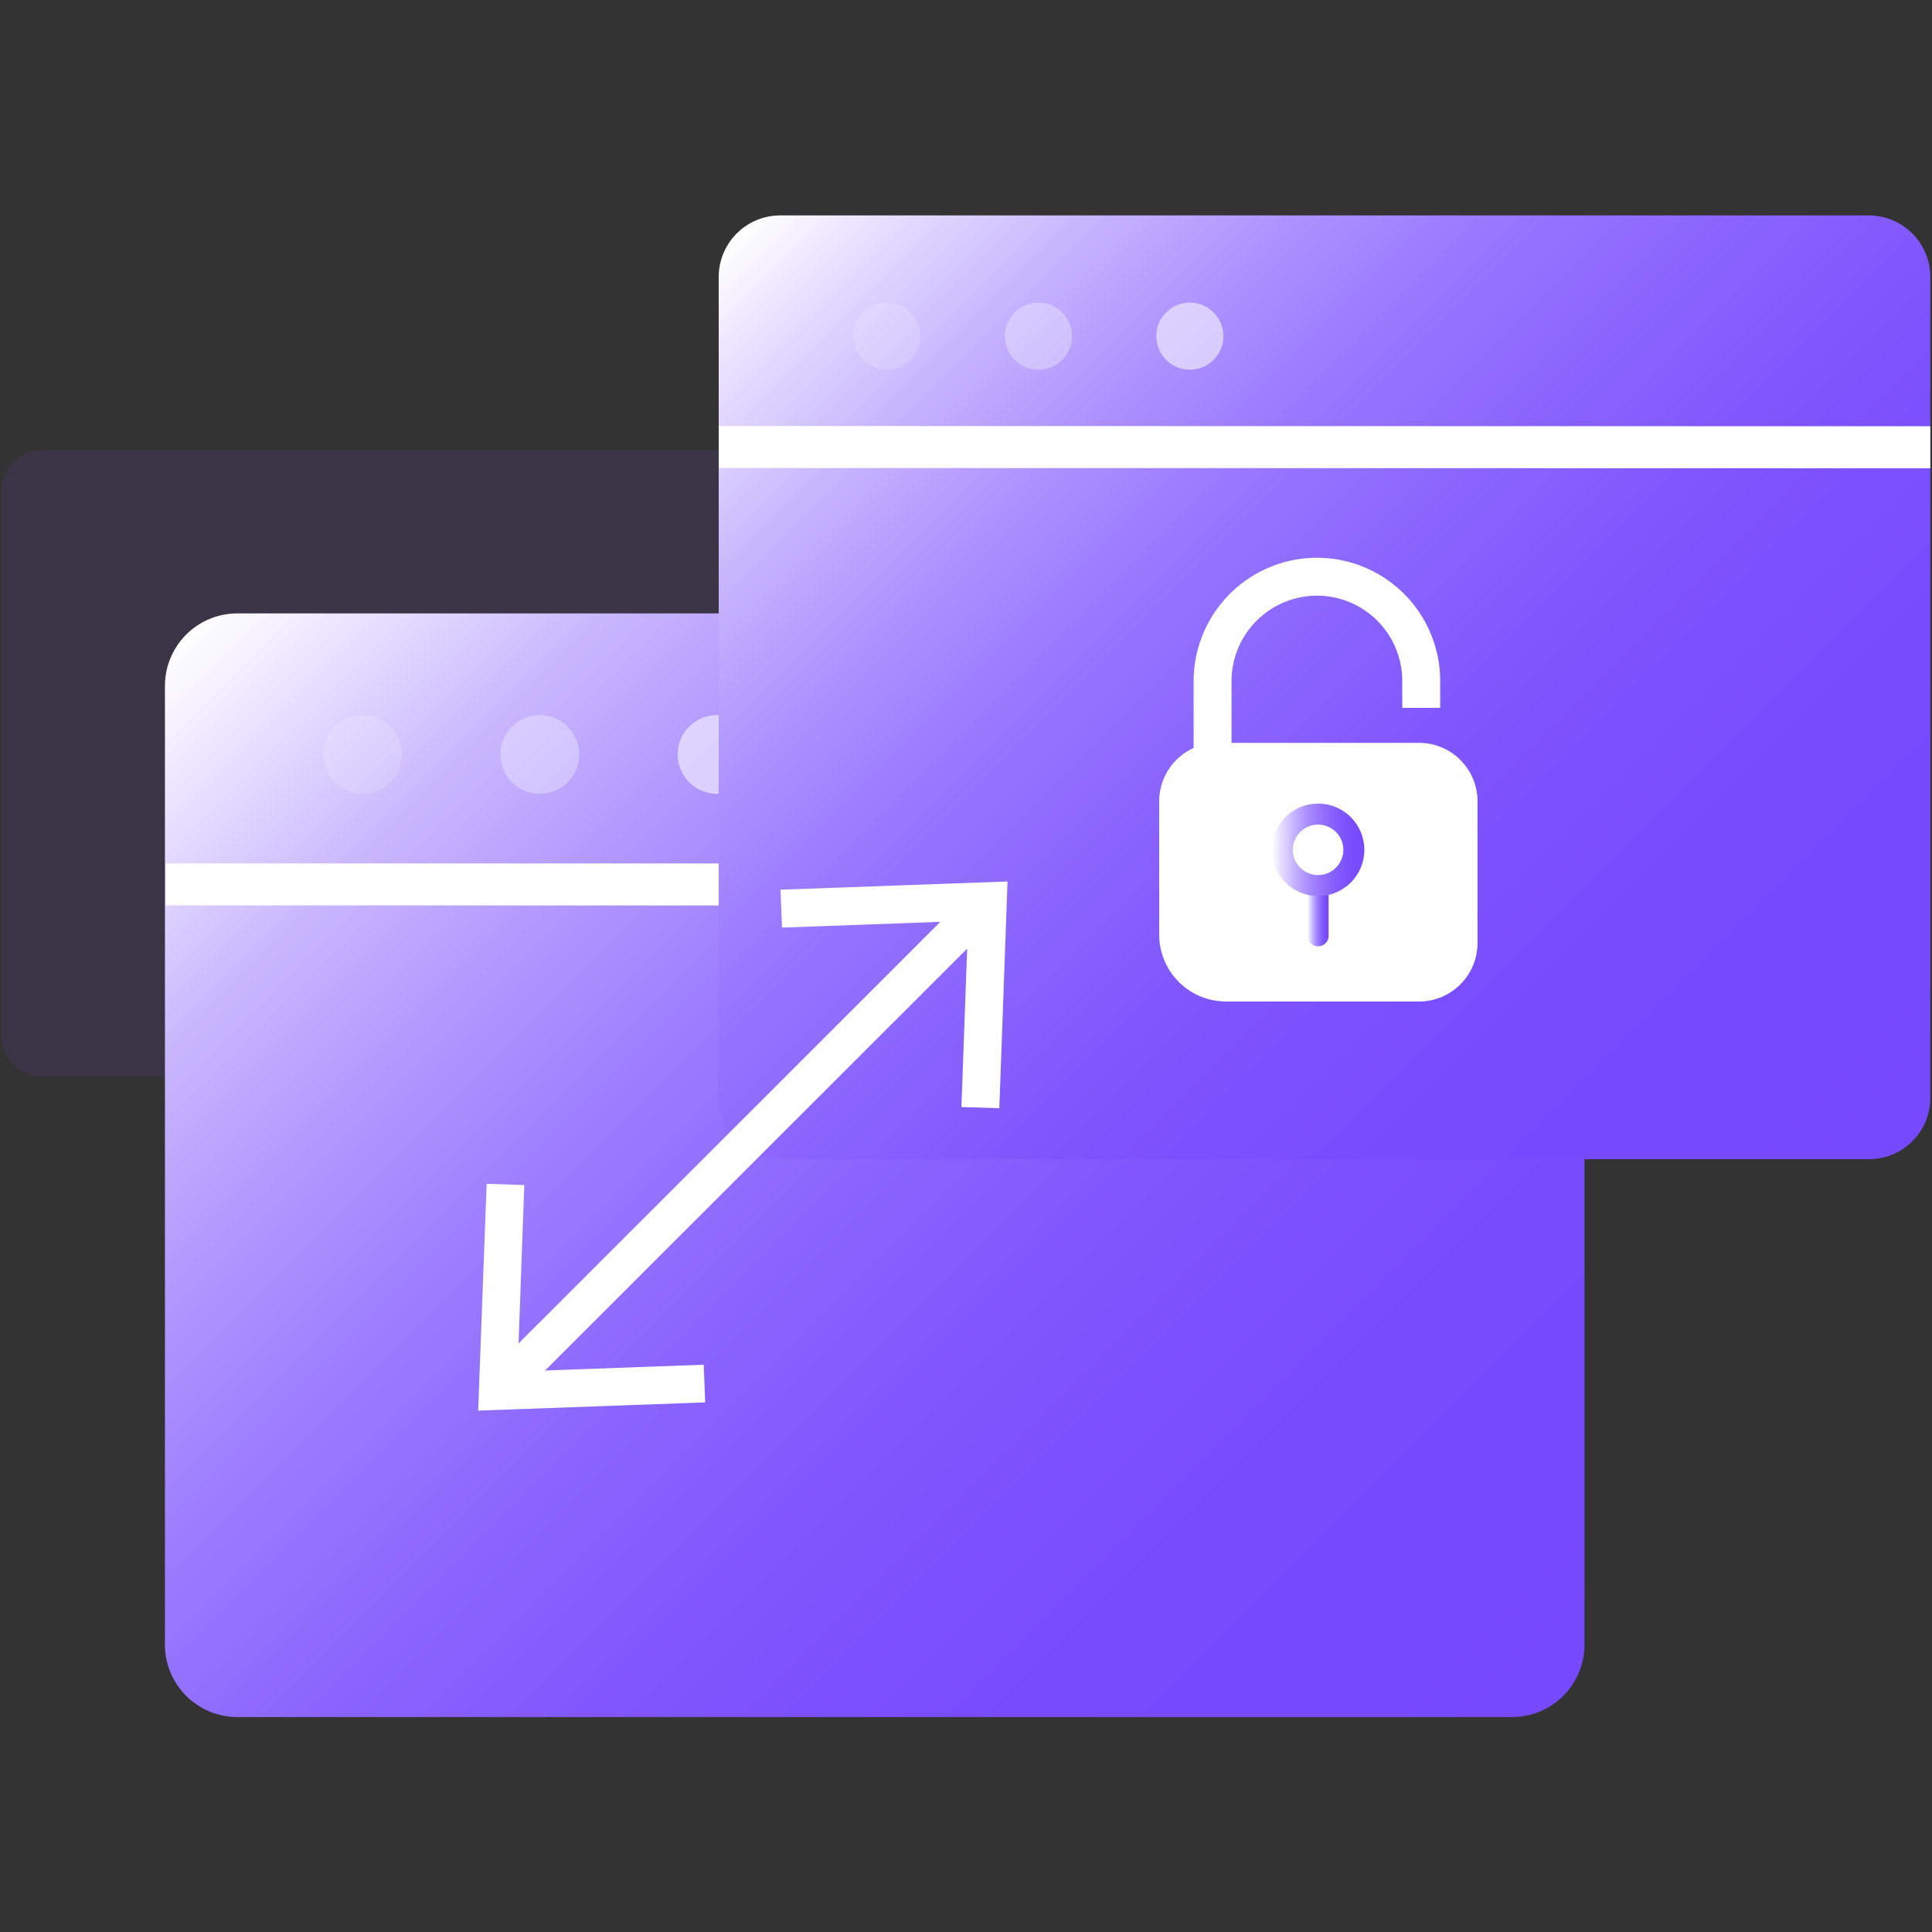 <svg id="图层_1" data-name="图层 1" xmlns="http://www.w3.org/2000/svg" xmlns:xlink="http://www.w3.org/1999/xlink" viewBox="0 0 80 80"><rect x="0" y="0" width="80" height="80" fill="#333333" stroke="none"/><defs><style>.cls-1{fill:#7649fd;opacity:0.1;}.cls-2{fill:url(#未命名的渐变_16);}.cls-3,.cls-4,.cls-5{fill:#f9f9ff;}.cls-3{opacity:0.2;}.cls-4{opacity:0.36;}.cls-5{opacity:0.6;}.cls-10,.cls-11,.cls-6,.cls-8{fill:none;}.cls-6,.cls-8{stroke:#fff;stroke-miterlimit:10;}.cls-6{stroke-width:1.74px;}.cls-7{fill:url(#未命名的渐变_127);}.cls-8{stroke-width:1.57px;}.cls-9{fill:#fff;}.cls-10,.cls-11{stroke-linecap:round;stroke-linejoin:round;stroke-width:0.87px;}.cls-10{stroke:url(#未命名的渐变_15);}.cls-11{stroke:url(#未命名的渐变_15-2);}</style><linearGradient id="未命名的渐变_16" x1="61.45" y1="73.47" x2="10.99" y2="23.01" gradientUnits="userSpaceOnUse"><stop offset="0" stop-color="#7649fd"/><stop offset="0.22" stop-color="#784cfd"/><stop offset="0.37" stop-color="#7f55fd"/><stop offset="0.5" stop-color="#8a64fd"/><stop offset="0.62" stop-color="#9b7afe"/><stop offset="0.73" stop-color="#b096fe"/><stop offset="0.84" stop-color="#cab8fe"/><stop offset="0.93" stop-color="#e8e0ff"/><stop offset="1" stop-color="#fff"/></linearGradient><linearGradient id="未命名的渐变_127" x1="76.4" y1="49.99" x2="33.29" y2="6.88" gradientUnits="userSpaceOnUse"><stop offset="0" stop-color="#7649fd"/><stop offset="0.25" stop-color="#784cfd"/><stop offset="0.4" stop-color="#7e54fd"/><stop offset="0.52" stop-color="#8963fd"/><stop offset="0.64" stop-color="#9977fe"/><stop offset="0.74" stop-color="#ad92fe"/><stop offset="0.83" stop-color="#c5b2fe"/><stop offset="0.92" stop-color="#e2d8ff"/><stop offset="1" stop-color="#fff"/></linearGradient><linearGradient id="未命名的渐变_15" x1="54.15" y1="37.77" x2="55.02" y2="37.77" gradientUnits="userSpaceOnUse"><stop offset="0" stop-color="#fff"/><stop offset="0.1" stop-color="#e6deff"/><stop offset="0.25" stop-color="#c4b1fe"/><stop offset="0.4" stop-color="#a88bfe"/><stop offset="0.56" stop-color="#926efd"/><stop offset="0.71" stop-color="#825afd"/><stop offset="0.86" stop-color="#794dfd"/><stop offset="1" stop-color="#7649fd"/></linearGradient><linearGradient id="未命名的渐变_15-2" x1="52.67" y1="35.19" x2="56.5" y2="35.19" xlink:href="#未命名的渐变_15"/></defs><title>4</title><path class="cls-1" d="M31.73,18.64h-30A1.69,1.69,0,0,0,.07,20.33V42.89a1.69,1.69,0,0,0,1.69,1.69h30a1.68,1.68,0,0,0,1.69-1.69V20.33A1.69,1.69,0,0,0,31.73,18.64Z"/><path class="cls-2" d="M62.61,25.4H9.83a3,3,0,0,0-3,3V68.1a3,3,0,0,0,3,3H62.61a3,3,0,0,0,3-3V28.37A3,3,0,0,0,62.61,25.4Z"/><circle class="cls-3" cx="15.01" cy="31.24" r="1.63"/><circle class="cls-4" cx="22.35" cy="31.24" r="1.63"/><circle class="cls-5" cx="29.69" cy="31.24" r="1.63"/><line class="cls-6" x1="6.86" y1="36.62" x2="65.58" y2="36.63"/><path class="cls-7" d="M77.39,8.92H32.3a2.55,2.55,0,0,0-2.54,2.55V45.41A2.54,2.54,0,0,0,32.3,48H77.39a2.54,2.54,0,0,0,2.54-2.54V11.47A2.55,2.55,0,0,0,77.39,8.92Z"/><circle class="cls-3" cx="36.73" cy="13.92" r="1.39"/><circle class="cls-4" cx="43" cy="13.92" r="1.39"/><circle class="cls-5" cx="49.27" cy="13.92" r="1.39"/><line class="cls-6" x1="29.76" y1="18.51" x2="79.93" y2="18.52"/><line class="cls-8" x1="21" y1="57.21" x2="40.52" y2="37.7"/><polygon class="cls-9" points="29.2 58.07 29.14 56.51 21.43 56.79 21.71 49.07 20.15 49.02 19.8 58.41 29.2 58.07"/><polygon class="cls-9" points="41.38 45.89 39.81 45.84 40.09 38.13 32.38 38.41 32.32 36.84 41.72 36.5 41.38 45.89"/><path class="cls-8" d="M50.21,31.59V28.2a4.33,4.33,0,0,1,4.32-4.32h0a4.32,4.32,0,0,1,4.32,4.32v1.11"/><path class="cls-9" d="M50.4,30.76h8.36a2.42,2.42,0,0,1,2.42,2.42v5.87a2.42,2.42,0,0,1-2.42,2.42h-8A2.77,2.77,0,0,1,48,38.71V33.18A2.42,2.42,0,0,1,50.4,30.76Z"/><line class="cls-10" x1="54.58" y1="36.8" x2="54.58" y2="38.75"/><circle class="cls-11" cx="54.58" cy="35.19" r="1.48"/></svg>